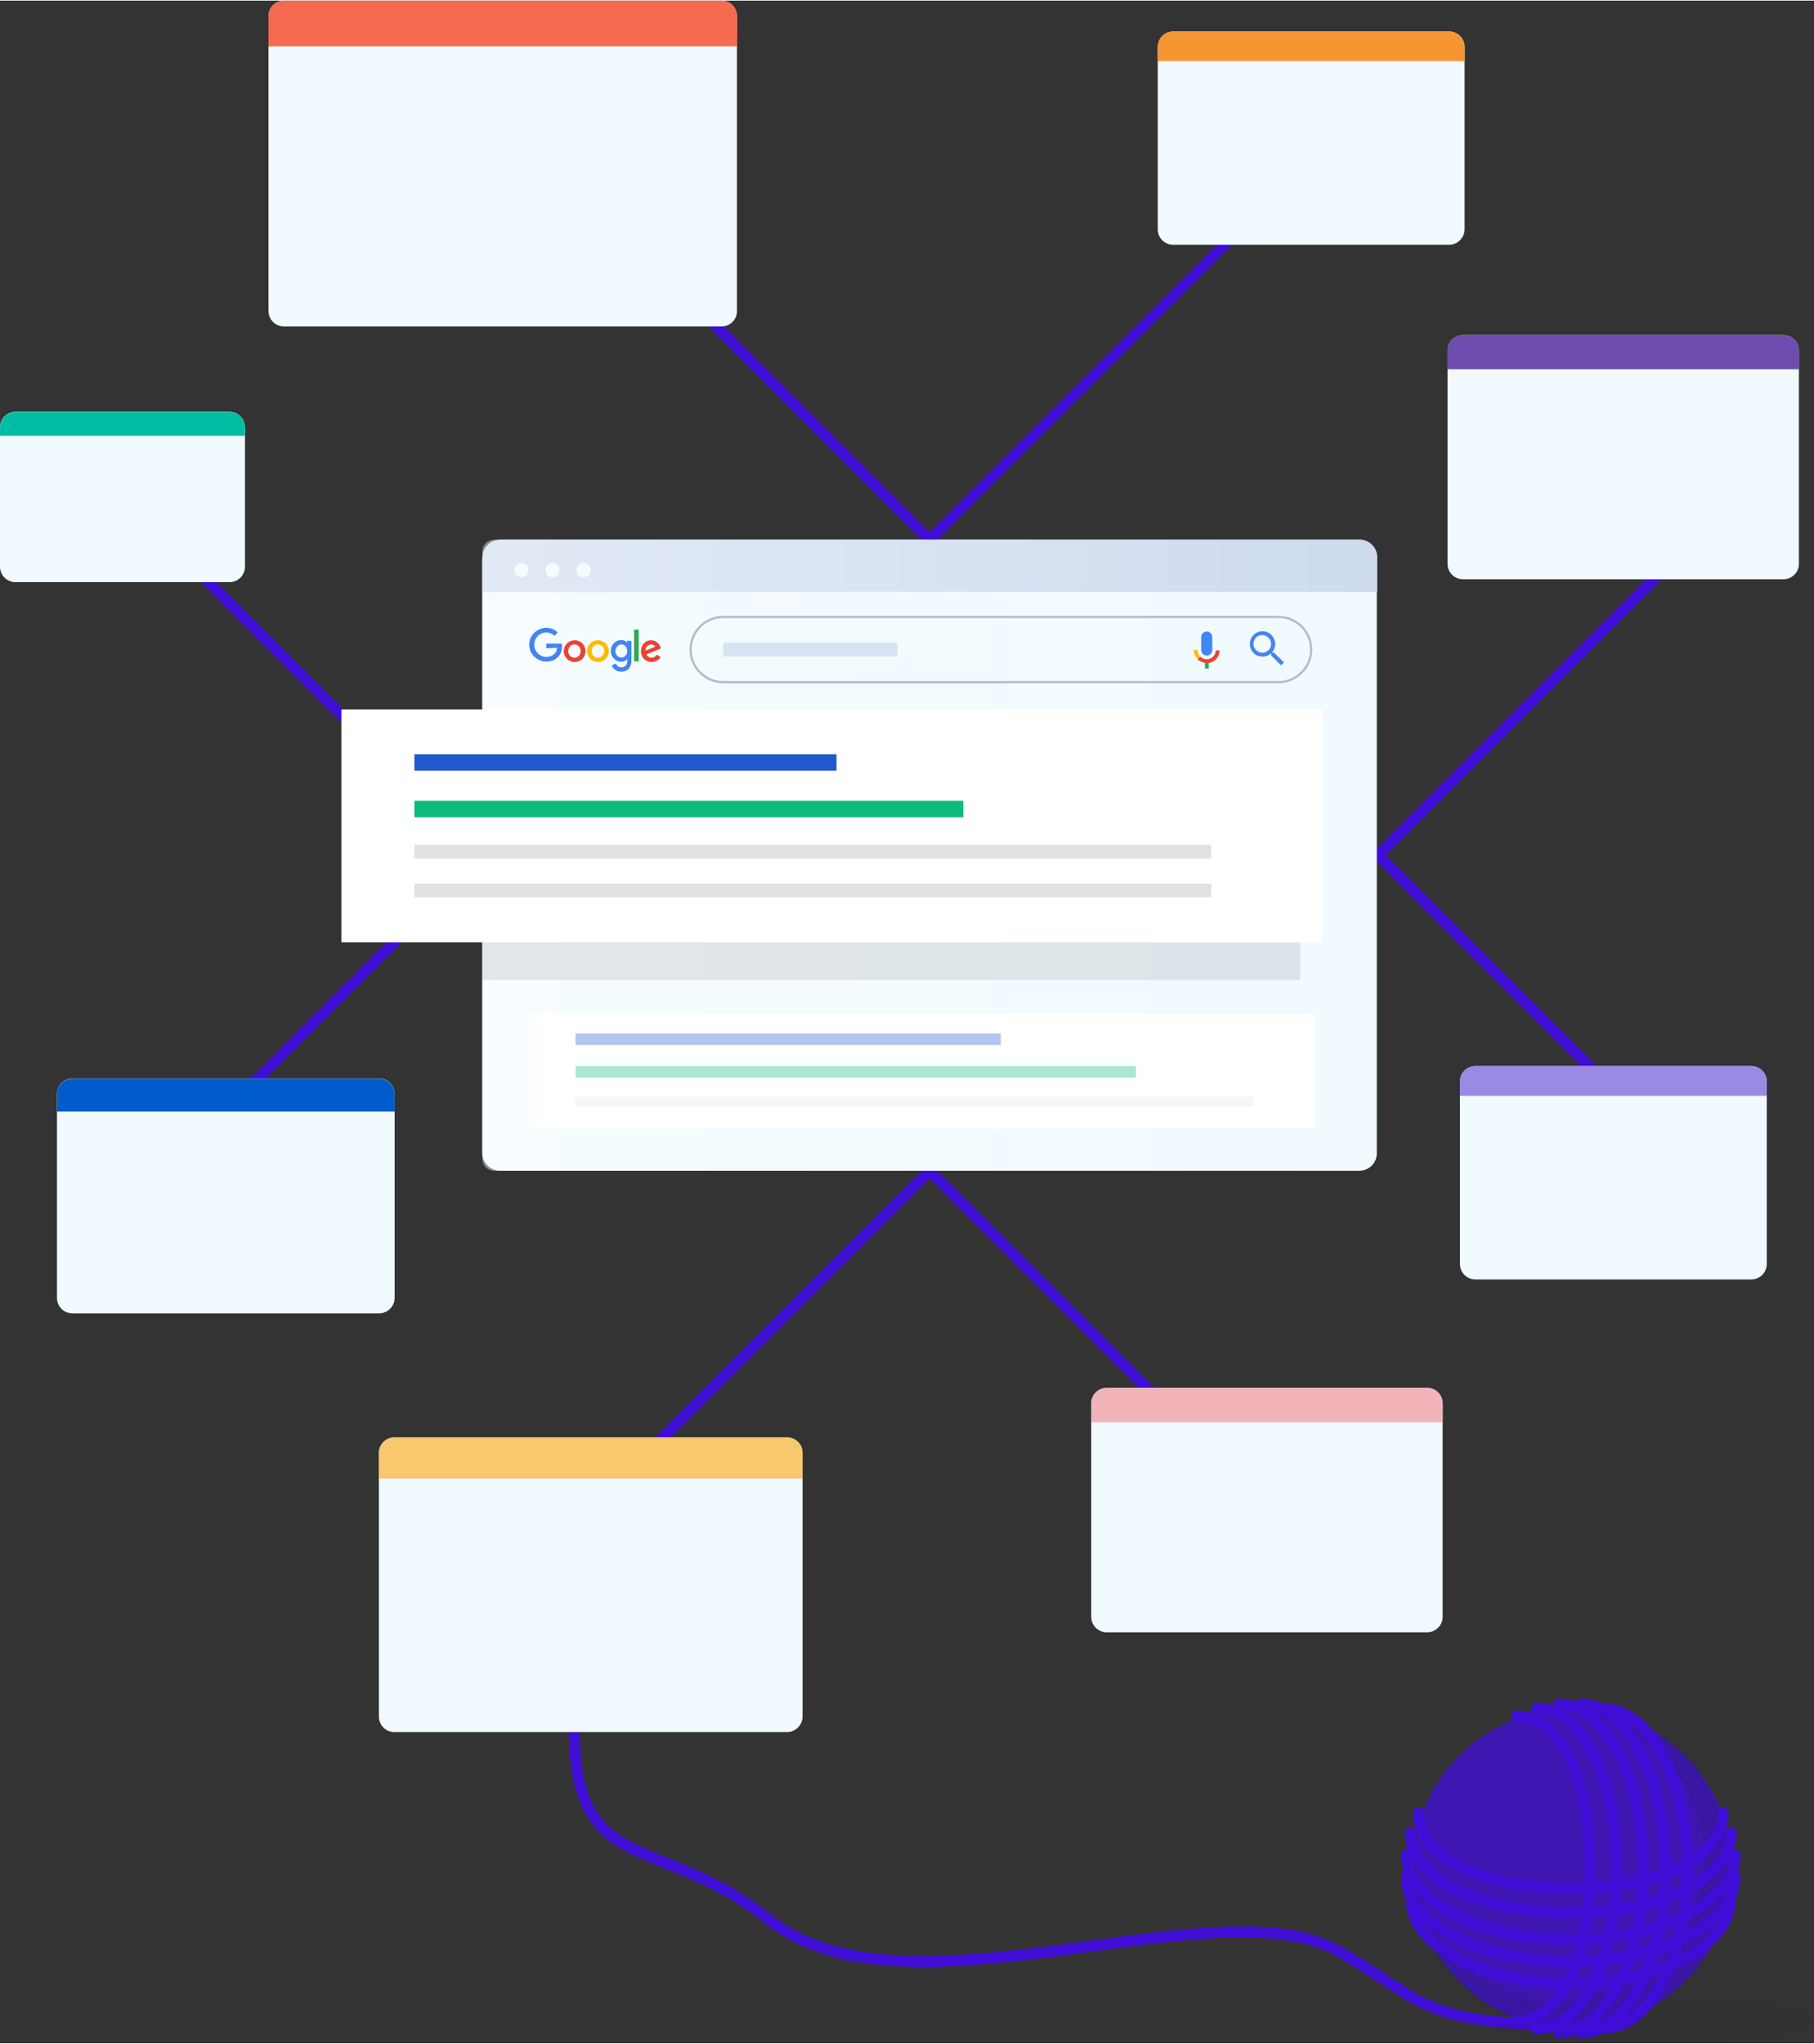 <?xml version="1.0" encoding="utf-8"?>
<!-- Generator: Adobe Illustrator 19.1.0, SVG Export Plug-In . SVG Version: 6.00 Build 0)  -->
<svg version="1.1" id="Layer_4" xmlns="http://www.w3.org/2000/svg" xmlns:xlink="http://www.w3.org/1999/xlink" x="0px" y="0px"
	 viewBox="332.2 -23 818.2 921" style="enable-background:new 332.2 -23 818.2 921;" width="839px" height="945px" xml:space="preserve">
<rect x="332.2" y="-23" width="818.2" height="921" fill="#333333" stroke="none"/>
<style type="text/css">
	.st0{opacity:0.1;enable-background:new    ;}
	.st1{fill:#231F20;}
	.st2{fill:#3F0DD5;}
	.st3{fill:none;}
	.st4{fill:#F0FAFF;}
	.st5{fill:#FFFFFF;}
	.st6{opacity:0.3;fill:#5C88C5;enable-background:new    ;}
	.st7{opacity:0.4;fill:url(#SVGID_1_);enable-background:new    ;}
	.st8{fill:#F7C86D;}
	.st9{fill:#F66A4F;}
	.st10{fill:#F2B4B9;}
	.st11{fill:#6D4EAE;}
	.st12{fill:#9B8AE4;}
	.st13{fill:#F69632;}
	.st14{fill:#005CCB;}
	.st15{fill:#00BEA4;}
	.st16{opacity:0.1;fill:#231F20;enable-background:new    ;}
	.st17{fill:#215ACC;}
	.st18{fill:#E2E2E2;}
	.st19{fill:#0DBA7A;}
	.st20{opacity:0.77;enable-background:new    ;}
	.st21{fill:#EA4335;}
	.st22{fill:#FBBC05;}
	.st23{fill:#4285F4;}
	.st24{fill:#34A853;}
	.st25{fill:#B0BEC5;}
	.st26{fill:#4484F4;}
	.st27{opacity:0.2;fill:#5C88C5;enable-background:new    ;}
	.st28{opacity:0.34;}
</style>
<g class="st0">
	<ellipse class="st1" cx="1076.6" cy="887.9" rx="73.8" ry="10.1"/>
</g>
<g>
	<path class="st2" d="M1046.1,892.3c-59.1,0-69.5-6.9-90.5-20.7c-5.8-3.8-12.3-8.1-20.9-13c-24-13.5-65.6-7.9-109.6-2
		c-55.6,7.5-113,15.2-147.5-12.4c-17-13.6-32.4-19.7-46-25.2c-28.4-11.3-47.2-18.8-42.1-83.4l5,0.4c-4.8,60.9,10.7,67.1,38.9,78.4
		c13.2,5.3,29.7,11.9,47.2,25.9c32.8,26.3,89.2,18.7,143.8,11.4c44.9-6,87.3-11.7,112.7,2.6c8.8,5,15.4,9.3,21.2,13.2
		c21.7,14.3,31.5,20.9,102,19.8l0.1,5C1055.3,892.3,1050.6,892.3,1046.1,892.3z"/>
</g>
<g>
	<polygon class="st3" points="551,708.6 952,708.6 751.5,508.1 	"/>
	<polygon class="st3" points="955.4,12.7 547.6,12.7 751.5,216.6 	"/>
	<polygon class="st3" points="390.7,207.2 390.7,517.4 545.8,362.3 	"/>
	<polygon class="st3" points="950.3,362.3 1098.3,214.3 1098.3,12.7 962.4,12.7 751.5,223.6 749.7,221.9 540.6,12.7 390.7,12.7
		390.7,200.2 552.8,362.3 551.1,364.1 390.7,524.4 390.7,708.6 544,708.6 751.5,501.1 959,708.6 1098.3,708.6 1098.3,510.3 	"/>
	<polygon class="st3" points="1098.3,503.3 1098.3,221.3 957.3,362.3 	"/>
	<polygon class="st2" points="751.5,223.6 962.4,12.7 955.4,12.7 751.5,216.6 547.6,12.7 540.6,12.7 749.7,221.9 	"/>
	<polygon class="st2" points="544,708.6 551,708.6 751.5,508.1 952,708.6 959,708.6 751.5,501.1 	"/>
	<polygon class="st2" points="1098.3,510.3 1098.3,503.3 957.3,362.3 1098.3,221.3 1098.3,214.3 950.3,362.3 	"/>
	<polygon class="st2" points="552.8,362.3 390.7,200.2 390.7,207.2 545.8,362.3 390.7,517.4 390.7,524.4 551.1,364.1 	"/>
</g>
<g>
	<path class="st4" d="M945.3,504.6H557.7c-4.4,0-8-3.6-8-8V228.3h403.5v268.3C953.3,501,949.7,504.6,945.3,504.6z"/>
	<path class="st5" d="M953.3,243.6H549.8V228c0-4.4,3.6-8,8-8h387.6c4.4,0,8,3.6,8,8v15.6H953.3z"/>
	<path class="st6" d="M953.3,243.6H549.8V228c0-4.4,3.6-8,8-8h387.6c4.4,0,8,3.6,8,8v15.6H953.3z"/>
	<g>
		<circle class="st4" cx="567.4" cy="233.8" r="3.2"/>
		<circle class="st4" cx="581.4" cy="233.8" r="3.2"/>
		<circle class="st4" cx="595.4" cy="233.8" r="3.2"/>
	</g>

		<linearGradient id="SVGID_1_" gradientUnits="userSpaceOnUse" x1="953.3" y1="429.25" x2="549.8" y2="429.25" gradientTransform="matrix(1 0 0 -1 0 791.6)">
		<stop  offset="4.385965e-003" style="stop-color:#FFFFFF;stop-opacity:0"/>
		<stop  offset="0.922" style="stop-color:#FFFFFF;stop-opacity:0.922"/>
		<stop  offset="1" style="stop-color:#FFFFFF"/>
	</linearGradient>
	<path class="st7" d="M948.2,220.1H554.9c-2.8,0-5.1,2.3-5.1,5.1v3.1v15.3v255.9c0,2.8,2.3,5.1,5.1,5.1h393.3c2.8,0,5.1-2.3,5.1-5.1
		V243.6v-15.3v-3.1C953.3,222.3,951,220.1,948.2,220.1z"/>
</g>
<g>
	<path class="st4" d="M687.2,757.7H510.1c-3.9,0-7-3.1-7-7V631.9c0-3.9,3.1-7,7-7h177.1c3.9,0,7,3.1,7,7v118.8
		C694.2,754.5,691,757.7,687.2,757.7z"/>
	<path class="st8" d="M694.2,643.4H503.1v-11.6c0-3.9,3.1-7,7-7h177.1c3.9,0,7,3.1,7,7V643.4z"/>
</g>
<g>
	<path class="st4" d="M657.7,123.9H460.3c-3.9,0-7-3.1-7-7V-16c0-3.9,3.1-7,7-7h197.3c3.9,0,7,3.1,7,7v132.9
		C664.7,120.8,661.5,123.9,657.7,123.9z"/>
	<path class="st9" d="M664.7-2.4H453.3V-16c0-3.9,3.1-7,7-7h197.3c3.9,0,7,3.1,7,7L664.7-2.4L664.7-2.4z"/>
</g>
<g>
	<path class="st4" d="M975.9,712.7H831.4c-3.9,0-7-3.1-7-7v-96.2c0-3.9,3.1-7,7-7h144.5c3.9,0,7,3.1,7,7v96.2
		C982.9,709.6,979.7,712.7,975.9,712.7z"/>
	<path class="st10" d="M982.9,618H824.4v-8.4c0-3.9,3.1-7,7-7h144.5c3.9,0,7,3.1,7,7V618z"/>
</g>
<g>
	<path class="st4" d="M1136.6,237.9H992.1c-3.9,0-7-3.1-7-7v-96.1c0-3.9,3.1-7,7-7h144.5c3.9,0,7,3.1,7,7V231
		C1143.6,234.8,1140.4,237.9,1136.6,237.9z"/>
	<path class="st11" d="M1143.6,143.2H985.1v-8.4c0-3.9,3.1-7,7-7h144.5c3.9,0,7,3.1,7,7V143.2z"/>
</g>
<g>
	<path class="st4" d="M1122.1,553.6H997.7c-3.9,0-7-3.1-7-7v-82.2c0-3.9,3.1-7,7-7h124.4c3.9,0,7,3.1,7,7v82.2
		C1129.1,550.5,1126,553.6,1122.1,553.6z"/>
	<path class="st12" d="M1129.1,470.8H990.7v-6.4c0-3.9,3.1-7,7-7h124.4c3.9,0,7,3.1,7,7L1129.1,470.8L1129.1,470.8z"/>
</g>
<g>
	<path class="st4" d="M985.8,87.1H861.4c-3.9,0-7-3.1-7-7V-2.1c0-3.9,3.1-7,7-7h124.4c3.9,0,7,3.1,7,7v82.2
		C992.8,83.9,989.6,87.1,985.8,87.1z"/>
	<path class="st13" d="M992.8,4.3H854.4v-6.4c0-3.9,3.1-7,7-7h124.4c3.9,0,7,3.1,7,7L992.8,4.3L992.8,4.3z"/>
</g>
<g>
	<path class="st4" d="M503.2,568.9H364.9c-3.9,0-7-3.1-7-7V470c0-3.9,3.1-7,7-7h138.3c3.9,0,7,3.1,7,7v91.9
		C510.2,565.8,507,568.9,503.2,568.9z"/>
	<path class="st14" d="M510.2,477.9H357.9v-7.8c0-3.9,3.1-7,7-7h138.3c3.9,0,7,3.1,7,7V477.9z"/>
</g>
<g>
	<path class="st4" d="M435.7,239.2h-96.5c-3.9,0-7-3.1-7-7v-62.8c0-3.9,3.1-7,7-7h96.5c3.9,0,7,3.1,7,7v62.8
		C442.7,236.1,439.6,239.2,435.7,239.2z"/>
	<path class="st15" d="M442.7,173.2H332.2v-3.7c0-3.9,3.1-7,7-7h96.5c3.9,0,7,3.1,7,7V173.2z"/>
</g>
<rect x="549.8" y="313.6" class="st16" width="368.9" height="105"/>
<rect x="486.2" y="296.6" class="st5" width="442.5" height="105"/>
<g>
	<rect x="519.1" y="316.8" class="st17" width="190.4" height="7.4"/>
	<rect x="519.1" y="357.6" class="st18" width="359.5" height="6.2"/>
	<rect x="519.1" y="375.1" class="st18" width="359.5" height="6.2"/>
	<rect x="519.1" y="337.8" class="st19" width="247.6" height="7.4"/>
</g>
<g>
	<g class="st20">
		<circle class="st2" cx="1041.3" cy="819.2" r="72"/>
	</g>
	<g class="st0">
		<path class="st1" d="M1040.7,747.2c-39.7,0-72,32.2-72,72s32.2,72,72,72c39.8,0,72-32.2,72-72S1080.4,747.2,1040.7,747.2z
			 M1035.9,879.2c-35.8,0-64.9-29-64.9-64.9s29-64.9,64.9-64.9c35.8,0,64.9,29,64.9,64.9S1071.7,879.2,1035.9,879.2z"/>
	</g>
	<g>
		<path class="st2" d="M1055.3,893.7c-1.4,0-2.5-1.1-2.5-2.5s1.1-2.5,2.5-2.5c9.2,0,18-7,24.7-19.8c7-13.3,10.9-30.9,10.9-49.7
			c0-18.8-3.9-36.5-10.9-49.8c-6.7-12.7-15.5-19.7-24.7-19.7c-1.4,0-2.5-1.1-2.5-2.5s1.1-2.5,2.5-2.5c11.1,0,21.5,8,29.1,22.4
			c7.4,14,11.5,32.5,11.5,52.1c0,19.6-4.1,38.1-11.5,52.1C1076.8,885.7,1066.4,893.7,1055.3,893.7z"/>
	</g>
	<g>
		<path class="st2" d="M1045.3,895.8c-1.4,0-2.5-1.1-2.5-2.5s1.1-2.5,2.5-2.5c9.2,0,17.9-7.2,24.7-20.4c7-13.7,10.9-31.9,10.9-51.2
			c0-19.4-3.9-37.6-10.9-51.2c-6.8-13.1-15.5-20.4-24.7-20.4c-1.4,0-2.5-1.1-2.5-2.5s1.1-2.5,2.5-2.5c11.1,0,21.5,8.2,29.1,23.1
			c7.4,14.4,11.5,33.4,11.5,53.5s-4.1,39.2-11.5,53.5C1066.8,887.6,1056.4,895.8,1045.3,895.8z"/>
	</g>
	<g>
		<path class="st2" d="M1035.3,895.8c-1.4,0-2.5-1.1-2.5-2.5s1.1-2.5,2.5-2.5c9.2,0,17.9-7.2,24.7-20.4c7-13.7,10.9-31.9,10.9-51.2
			c0-19.4-3.9-37.6-10.9-51.2c-6.8-13.1-15.5-20.4-24.7-20.4c-1.4,0-2.5-1.1-2.5-2.5s1.1-2.5,2.5-2.5c11.1,0,21.5,8.2,29.1,23.1
			c7.4,14.4,11.5,33.4,11.5,53.5s-4.1,39.2-11.5,53.5C1056.8,887.6,1046.4,895.8,1035.3,895.8z"/>
	</g>
	<g>
		<path class="st2" d="M1025.3,894c-1.4,0-2.5-1.1-2.5-2.5s1.1-2.5,2.5-2.5c18.8,0,33.6-30.7,33.6-69.8c0-39.1-14.8-69.8-33.6-69.8
			c-1.4,0-2.5-1.1-2.5-2.5s1.1-2.5,2.5-2.5c22,0,38.6,32.2,38.6,74.8C1063.9,861.8,1047.3,894,1025.3,894z"/>
	</g>
	<g>
		<path class="st2" d="M1016.3,890.4c-1.4,0-2.5-1.1-2.5-2.5s1.1-2.5,2.5-2.5c18,0,30.6-27.2,30.6-66.2s-12.6-66.2-30.6-66.2
			c-1.4,0-2.5-1.1-2.5-2.5s1.1-2.5,2.5-2.5c21.3,0,35.6,28.6,35.6,71.2S1037.6,890.4,1016.3,890.4z"/>
	</g>
	<g>
		<g>
			<path class="st2" d="M1040.7,873.7c-19.6,0-38.1-4.1-52.1-11.5c-14.5-7.7-22.4-18-22.4-29.1c0-1.4,1.1-2.5,2.5-2.5
				s2.5,1.1,2.5,2.5c0,9.2,7,18,19.8,24.7c13.3,7,30.9,10.9,49.7,10.9c18.8,0,36.5-3.9,49.8-10.9c12.7-6.7,19.7-15.5,19.7-24.7
				c0-1.4,1.1-2.5,2.5-2.5s2.5,1.1,2.5,2.5c0,11.1-8,21.5-22.4,29.1C1078.8,869.6,1060.3,873.7,1040.7,873.7z"/>
		</g>
		<g>
			<path class="st2" d="M1040.7,863.7c-20.2,0-39.2-4.1-53.5-11.5c-14.9-7.7-23.1-18-23.1-29.1c0-1.4,1.1-2.5,2.5-2.5
				s2.5,1.1,2.5,2.5c0,9.2,7.2,17.9,20.4,24.7c13.7,7,31.9,10.9,51.2,10.9c19.4,0,37.6-3.9,51.2-10.9c13.1-6.8,20.4-15.5,20.4-24.7
				c0-1.4,1.1-2.5,2.5-2.5s2.5,1.1,2.5,2.5c0,11.1-8.2,21.5-23.1,29.1C1079.9,859.6,1060.9,863.7,1040.7,863.7z"/>
		</g>
		<g>
			<path class="st2" d="M1040.7,853.7c-20.2,0-39.2-4.1-53.5-11.5c-14.9-7.7-23.1-18-23.1-29.1c0-1.4,1.1-2.5,2.5-2.5
				s2.5,1.1,2.5,2.5c0,9.2,7.2,17.9,20.4,24.7c13.7,7,31.9,10.9,51.2,10.9c19.4,0,37.6-3.9,51.2-10.9c13.1-6.8,20.4-15.5,20.4-24.7
				c0-1.4,1.1-2.5,2.5-2.5s2.5,1.1,2.5,2.5c0,11.1-8.2,21.5-23.1,29.1C1079.9,849.6,1060.9,853.7,1040.7,853.7z"/>
		</g>
		<g>
			<path class="st2" d="M1040.7,841.7c-42.6,0-74.8-16.6-74.8-38.6c0-1.4,1.1-2.5,2.5-2.5s2.5,1.1,2.5,2.5
				c0,18.8,30.7,33.6,69.8,33.6s69.8-14.8,69.8-33.6c0-1.4,1.1-2.5,2.5-2.5s2.5,1.1,2.5,2.5C1115.5,825.1,1083.3,841.7,1040.7,841.7
				z"/>
		</g>
		<g>
			<path class="st2" d="M1040.7,830.7c-41.9,0-71.2-15.1-71.2-36.6c0-1.4,1.1-2.5,2.5-2.5s2.5,1.1,2.5,2.5
				c0,18.3,27.8,31.6,66.2,31.6s66.2-13.3,66.2-31.6c0-1.4,1.1-2.5,2.5-2.5s2.5,1.1,2.5,2.5C1111.9,815.6,1082.6,830.7,1040.7,830.7
				z"/>
		</g>
	</g>
</g>
<rect x="570.7" y="433.7" class="st5" width="354.4" height="51.7"/>
<g>
	<g>
		<path class="st21" d="M596.3,270.3c0,2.8-2.2,4.9-4.9,4.9c-2.7,0-4.9-2.1-4.9-4.9s2.2-4.9,4.9-4.9
			C594.1,265.4,596.3,267.5,596.3,270.3z M594.1,270.3c0-1.8-1.3-3-2.8-3s-2.8,1.2-2.8,3c0,1.7,1.3,3,2.8,3
			C592.9,273.2,594.1,272,594.1,270.3z"/>
		<path class="st22" d="M606.8,270.3c0,2.8-2.2,4.9-4.9,4.9c-2.7,0-4.9-2.1-4.9-4.9s2.2-4.9,4.9-4.9S606.8,267.5,606.8,270.3z
			 M604.7,270.3c0-1.8-1.3-3-2.8-3s-2.8,1.2-2.8,3c0,1.7,1.3,3,2.8,3C603.4,273.2,604.7,272,604.7,270.3z"/>
		<path class="st23" d="M617,265.7v8.8c0,3.6-2.1,5.1-4.6,5.1c-2.4,0-3.8-1.6-4.3-2.9l1.9-0.8c0.3,0.8,1.1,1.7,2.5,1.7
			c1.6,0,2.6-1,2.6-2.9V274H615c-0.5,0.6-1.4,1.1-2.6,1.1c-2.4,0-4.7-2.1-4.7-4.9s2.2-4.9,4.7-4.9c1.2,0,2.1,0.5,2.6,1.1h0.1v-0.8
			L617,265.7L617,265.7z M615.1,270.3c0-1.7-1.1-3-2.6-3s-2.7,1.3-2.7,3s1.2,2.9,2.7,2.9C613.9,273.2,615.1,272,615.1,270.3z"/>
		<path class="st24" d="M620.3,260.6v14.3h-2.1v-14.3H620.3z"/>
		<path class="st21" d="M628.5,271.9l1.7,1.1c-0.5,0.8-1.8,2.2-4.1,2.2c-2.8,0-4.8-2.1-4.8-4.9c0-2.9,2.1-4.9,4.6-4.9s3.8,2,4.2,3.1
			l0.2,0.6l-6.5,2.7c0.5,1,1.3,1.5,2.4,1.5C627.2,273.2,627.9,272.7,628.5,271.9L628.5,271.9z M623.3,270.1l4.4-1.8
			c-0.2-0.6-1-1-1.8-1C624.8,267.3,623.3,268.3,623.3,270.1z"/>
		<path class="st23" d="M578.6,269v-2.1h7c0.1,0.4,0.1,0.8,0.1,1.2c0,1.6-0.4,3.5-1.8,4.8c-1.3,1.4-3,2.1-5.3,2.1
			c-4.2,0-7.7-3.4-7.7-7.6s3.5-7.6,7.7-7.6c2.3,0,4,0.9,5.2,2.1l-1.5,1.5c-0.9-0.8-2.1-1.5-3.7-1.5c-3.1,0-5.4,2.5-5.4,5.5
			s2.4,5.5,5.4,5.5c2,0,3.1-0.8,3.8-1.5c0.6-0.6,1-1.4,1.1-2.6L578.6,269z"/>
	</g>
	<g>
		<g>
			<g>
				<path class="st25" d="M908.8,284.8H658.4c-8.4,0-15.2-6.8-15.2-15.2s6.8-15.2,15.2-15.2h250.5c8.4,0,15.2,6.8,15.2,15.2
					S917.2,284.8,908.8,284.8z M658.4,255.4c-7.8,0-14.2,6.4-14.2,14.2c0,7.8,6.4,14.2,14.2,14.2h250.4c7.9,0,14.3-6.4,14.3-14.2
					c0-7.8-6.4-14.2-14.2-14.2H658.4z"/>
			</g>
			<path class="st26" d="M906.9,271h-0.7l-0.2-0.2c1-1.2,1.6-2.9,1.3-4.6c-0.4-2.4-2.3-4.4-4.7-4.8c-3.9-0.6-7.2,2.7-6.6,6.6
				c0.4,2.4,2.3,4.4,4.8,4.7c1.8,0.3,3.4-0.3,4.6-1.3l0.2,0.2v0.7l4.4,4.4l1.3-1.3L906.9,271z M902.1,271c-2.6,0.3-4.8-1.9-4.5-4.5
				c0.2-1.8,1.7-3.2,3.4-3.4c2.6-0.3,4.8,1.9,4.5,4.5C905.3,269.3,903.9,270.7,902.1,271z"/>
		</g>
		<rect x="658.4" y="266.5" class="st27" width="78.6" height="6.2"/>
	</g>
</g>
<g class="st28">
	<rect x="591.8" y="442.7" class="st17" width="191.8" height="5.2"/>
	<rect x="591.8" y="471.2" class="st18" width="305.8" height="4.3"/>
	<rect x="591.8" y="457.4" class="st19" width="252.8" height="5.2"/>
</g>
<g>
	<g id="g17480_3_" transform="translate(646.303,236.379)">
		<path id="path17482_3_" class="st23" d="M230.2,35.9c1.4,0,2.5-1.1,2.5-2.5l0-5.8c0-1.4-1.1-2.5-2.5-2.5s-2.5,1.1-2.5,2.5v5.8
			C227.7,34.8,228.8,35.9,230.2,35.9"/>
	</g>
	<g id="g17484_3_" transform="translate(645.48,233.149)">
		<path id="path17486_3_" class="st24" d="M230.2,42.4L230.2,42.4V45h1.7v-2.6c-0.3,0-0.5,0-0.8,0C230.7,42.5,230.5,42.4,230.2,42.4
			"/>
	</g>
	<g id="g17488_3_" transform="translate(643.381,235.911)">
		<path id="path17490_3_" class="st22" d="M230.2,36.8c-0.7-0.8-1.2-1.7-1.2-2.9h-1.7c0,1.7,0.7,3,1.7,4.1l0,0l0,0L230.2,36.8z"/>
	</g>
	<g id="g17492_3_" transform="translate(650.408,238.79)">
		<path id="path17494_3_" class="st21" d="M230.2,31.1c0,2.1-1.8,4.1-4.1,4.1c-1.1,0-2.2-0.5-2.9-1.2l0,0l-1.2,1.2l0,0
			c0.9,0.9,2,1.4,3.3,1.6c0.3,0,0.6,0.1,0.8,0.1s0.6,0,0.8,0c2.8-0.4,5-2.8,5-5.7H230.2z"/>
	</g>
</g>
</svg>
